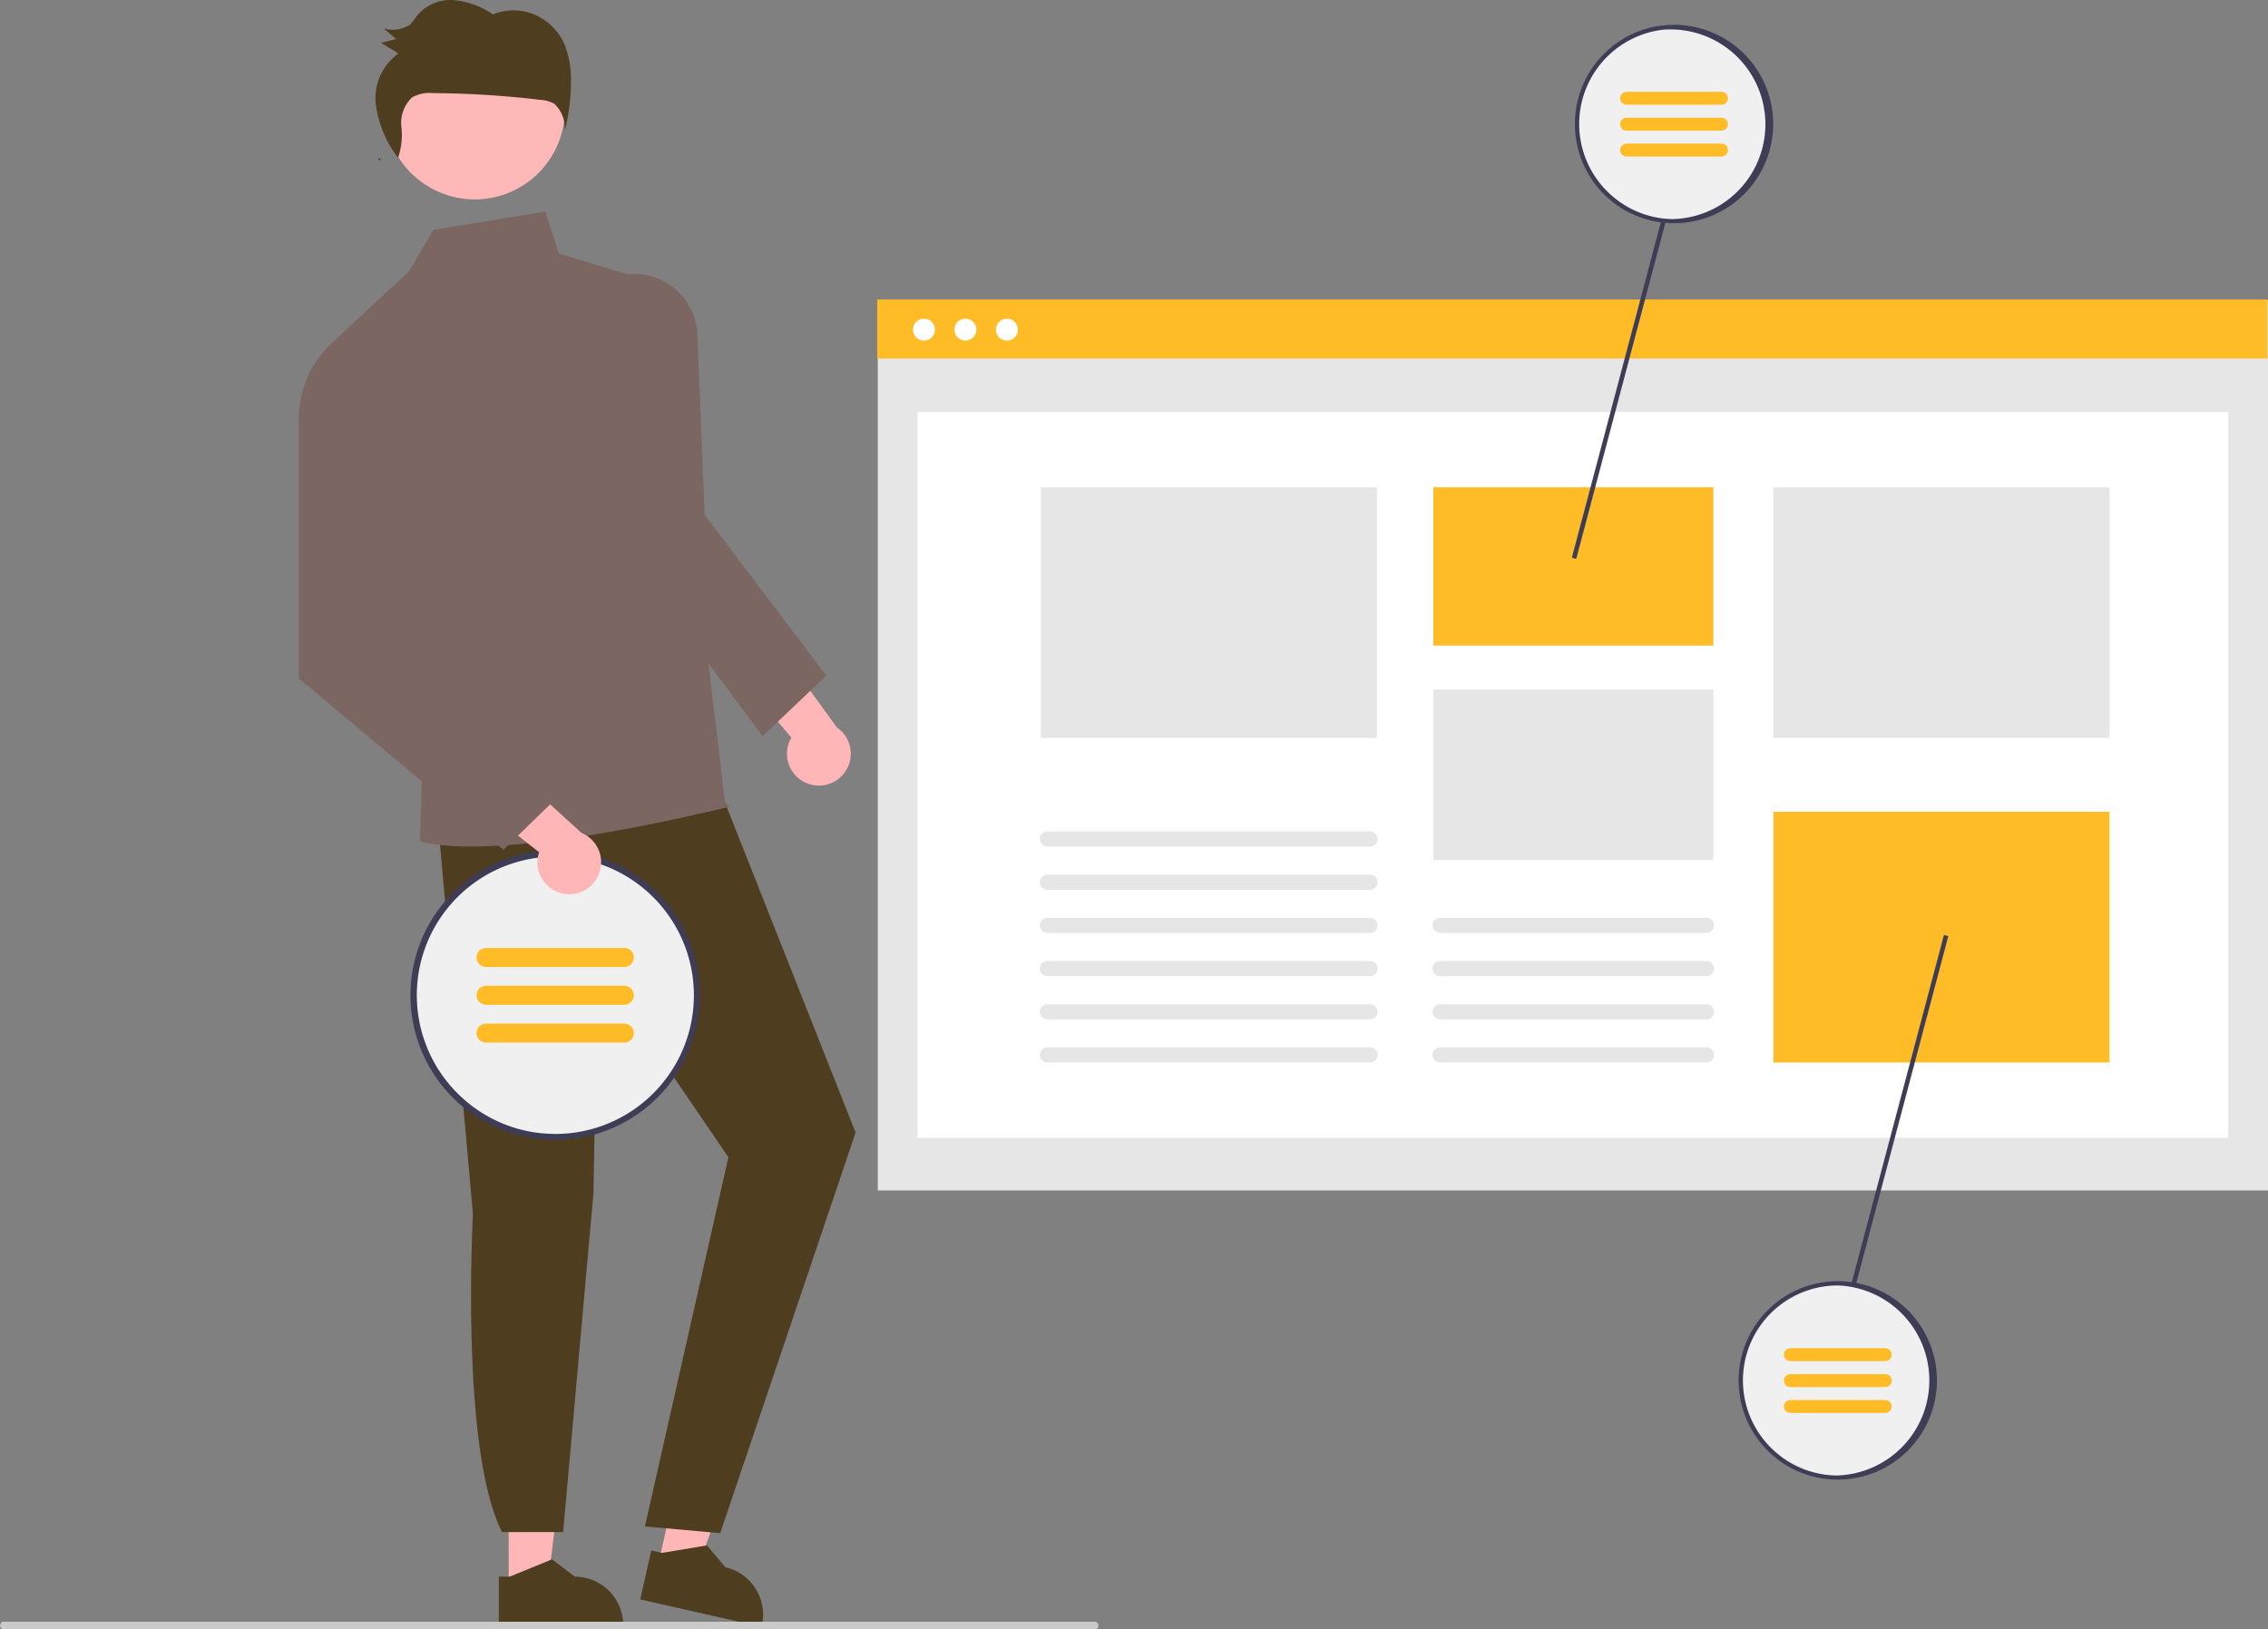 <svg xmlns="http://www.w3.org/2000/svg" viewBox="0 0 167 120"><rect x="0" y="0" width="167" height="120" fill="#808080" stroke="none"/><rect x="64.634" y="22.115" width="102.366" height="65.559" fill="#e6e6e6"/><rect x="67.562" y="30.338" width="96.512" height="53.458" fill="#fff"/><rect x="64.591" y="22.057" width="102.366" height="4.349" fill="#ffbc27"/><path d="M68.029,23.472a.806.806,0,1,1-.8.812v-.006a.8.8,0,0,1,.794-.806h.006" fill="#fff"/><path d="M71.082,23.472a.806.806,0,1,1-.8.812v-.006a.8.8,0,0,1,.794-.806h.006" fill="#fff"/><path d="M74.136,23.472a.806.806,0,1,1-.8.812v-.006a.8.8,0,0,1,.794-.806h.006" fill="#fff"/><rect x="105.54" y="35.884" width="20.622" height="11.662" fill="#ffbc27"/><rect x="105.54" y="50.793" width="20.622" height="12.547" fill="#e6e6e6"/><rect x="130.581" y="35.884" width="24.747" height="18.462" fill="#e6e6e6"/><rect x="130.581" y="59.787" width="24.747" height="18.462" fill="#ffbc27"/><rect x="76.638" y="35.884" width="24.747" height="18.462" fill="#e6e6e6"/><path d="M122.788,14.5l-7.049,26.576.323.086,6.983-26.327Z" fill="#3f3d56"/><path d="M143.138,68.86l-6.984,26.327.257.335,7.049-26.576Z" fill="#3f3d56"/><path d="M100.9,65.53H77.1a.557.557,0,0,1,0-1.113h23.8a.557.557,0,0,1,0,1.113" fill="#e6e6e6"/><path d="M100.9,62.349H77.1a.557.557,0,0,1,0-1.113h23.8a.557.557,0,0,1,0,1.113" fill="#e6e6e6"/><path d="M100.9,68.709H77.1a.557.557,0,0,1,0-1.113h23.8a.557.557,0,0,1,0,1.113" fill="#e6e6e6"/><path d="M100.9,71.888H77.1a.557.557,0,0,1,0-1.113h23.8a.557.557,0,0,1,0,1.113" fill="#e6e6e6"/><path d="M100.9,75.074H77.1a.557.557,0,0,1,0-1.113h23.8a.557.557,0,0,1,0,1.113" fill="#e6e6e6"/><path d="M100.9,78.248H77.1a.557.557,0,0,1,0-1.113h23.8a.557.557,0,0,1,0,1.113" fill="#e6e6e6"/><path d="M125.687,68.709H106.01a.557.557,0,0,1,0-1.113h19.673a.557.557,0,0,1,0,1.113" fill="#e6e6e6"/><path d="M125.687,71.888H106.01a.557.557,0,0,1,0-1.113h19.673a.557.557,0,0,1,0,1.113" fill="#e6e6e6"/><path d="M125.687,75.074H106.01a.557.557,0,0,1,0-1.113h19.673a.557.557,0,0,1,0,1.113" fill="#e6e6e6"/><path d="M125.687,78.248H106.01a.557.557,0,0,1,0-1.113h19.673a.557.557,0,0,1,0,1.113" fill="#e6e6e6"/><path d="M123.268,1.991a7.154,7.154,0,1,1-7.139,7.169V9.145a7.146,7.146,0,0,1,7.139-7.154" fill="#f0f0f0"/><path d="M123.269,1.828a7.365,7.365,0,0,0-1.1.082c-.187.027-.368.062-.546.1A7.316,7.316,0,0,0,118.53,14.7c.122.1.245.2.374.3a7.307,7.307,0,1,0,4.36-13.175Zm0,14.308a6.934,6.934,0,0,1-4.125-1.356c-.13-.1-.255-.194-.378-.3a6.994,6.994,0,0,1,3.113-12.2c.178-.037.356-.065.537-.087a6.984,6.984,0,1,1,.854,13.938Z" fill="#3f3d56"/><path d="M126.76,7.715h-6.982a.476.476,0,0,1-.476-.476h0a.476.476,0,0,1,.475-.477h6.983a.476.476,0,0,1,.475.477h0a.476.476,0,0,1-.475.476" fill="#ffbc27"/><path d="M126.76,9.623h-6.982a.476.476,0,0,1-.476-.476h0a.476.476,0,0,1,.475-.477h6.983a.476.476,0,0,1,.475.477h0a.476.476,0,0,1-.475.476" fill="#ffbc27"/><path d="M126.76,11.53h-6.982a.476.476,0,0,1-.476-.476h0a.476.476,0,0,1,.475-.477h6.983a.476.476,0,0,1,.475.477h0a.476.476,0,0,1-.475.476" fill="#ffbc27"/><path d="M135.327,94.522a7.154,7.154,0,1,1-7.139,7.169v-.015a7.146,7.146,0,0,1,7.139-7.154" fill="#f0f0f0"/><path d="M135.326,94.359a7.365,7.365,0,0,0-1.1.082c-.187.027-.368.063-.546.1a7.315,7.315,0,0,0-3.093,12.691c.122.1.245.2.374.3a7.307,7.307,0,1,0,4.36-13.175Zm0,14.308a6.934,6.934,0,0,1-4.125-1.356c-.13-.1-.255-.194-.378-.3a6.994,6.994,0,0,1,3.113-12.2c.178-.037.356-.065.537-.087a6.774,6.774,0,0,1,.854-.052,7,7,0,0,1,0,13.99Z" fill="#3f3d56"/><path d="M138.817,100.245h-6.985a.476.476,0,0,1-.476-.476h0a.476.476,0,0,1,.475-.477h6.983a.476.476,0,0,1,.476.476h0a.476.476,0,0,1-.475.477h0" fill="#ffbc27"/><path d="M138.817,102.153h-6.985a.476.476,0,0,1-.476-.476h0a.476.476,0,0,1,.475-.477h6.983a.476.476,0,0,1,.476.476h0a.476.476,0,0,1-.475.477h0" fill="#ffbc27"/><path d="M138.817,104.061h-6.985a.476.476,0,0,1-.476-.476h0a.476.476,0,0,1,.475-.477h6.983a.476.476,0,0,1,.476.476h0a.476.476,0,0,1-.475.477h0" fill="#ffbc27"/><path d="M59.459,57.7a2.334,2.334,0,0,1-1.365-3,2.361,2.361,0,0,1,.178-.373L52.928,47.99l4.271-.512,4.42,6.093A2.345,2.345,0,0,1,59.46,57.7Z" fill="#ffb6b6"/><path d="M37.454,117.051h2.839l1.351-10.976H37.453Z" fill="#ffb6b6"/><path d="M36.729,116.116h.8l3.12-1.273,1.672,1.273a3.567,3.567,0,0,1,3.563,3.571h0v.116H36.729Z" fill="#4f3d20"/><path d="M48.459,115.259l2.77.626,3.73-10.407-4.093-.925Z" fill="#ffb6b6"/><path d="M47.957,114.191l.779.177,3.323-.551,1.352,1.609A3.57,3.57,0,0,1,56.1,119.7l-.025.113-8.93-2.021Z" fill="#4f3d20"/><path d="M32.256,60.6l2.568,28.832s-.962,17.307,2.142,23.4h4.5L43.7,87.85l.282-16.766,9.653,14.142-6.147,27.191,5.542.5L63,83.41l-10.96-27.7Z" fill="#4f3d20"/><path d="M34.946,1.416a6.635,6.635,0,1,1-6.622,6.648V8.051a6.629,6.629,0,0,1,6.622-6.635" fill="#ffb8b8"/><path d="M48.848,21.014l-7.693-2.34-1-3.086-8.25,1.342-1.753,3.012L24.478,25.23l6.648,30.123-.2,6.579s4.255,1.919,22.709-2.5c.222-.052-.242-.283-.242-.283Z" fill="#7c6661"/><path d="M56.153,54.215l-9.018-12.1L44.578,20.668l.075-.037a4.677,4.677,0,0,1,6.7,4.032l.532,13.252,8.956,11.844Z" fill="#7c6661"/><path d="M28.059,11.818l-.141-.191c-.018.038-.032.078-.054.116Z" fill="#2f2e41"/><path d="M41.533,3.2a4.232,4.232,0,0,0-2.211-2.14,4.028,4.028,0,0,0-3.025,0A6.08,6.08,0,0,0,33.426.01a3.209,3.209,0,0,0-2.739,1.165,4.506,4.506,0,0,1-.478.622,2.331,2.331,0,0,1-1.954.3l.907.779-1.1.283,1.281.779A4.037,4.037,0,0,0,27.689,7.8a8.16,8.16,0,0,0,1.622,3.818,5.22,5.22,0,0,0,.247-2.263,2.571,2.571,0,0,1,.785-2.182,2.588,2.588,0,0,1,1.525-.315,69.69,69.69,0,0,1,7.948.5,2.238,2.238,0,0,1,1.018.3A2.5,2.5,0,0,1,41.589,9.6a14.146,14.146,0,0,0,.449-3.652,6.738,6.738,0,0,0-.5-2.745" fill="#4f3d20"/><path d="M40.882,62.866A10.444,10.444,0,1,1,30.457,73.329v-.024A10.433,10.433,0,0,1,40.882,62.866" fill="#f0f0f0"/><path d="M40.883,62.622a10.712,10.712,0,0,0-1.6.12c-.272.04-.536.091-.8.152A10.682,10.682,0,0,0,33.967,81.42c.178.151.358.3.546.437a10.667,10.667,0,1,0,6.365-19.233Zm0,20.888a10.117,10.117,0,0,1-6.022-1.98c-.191-.141-.373-.283-.552-.437a10.211,10.211,0,0,1,4.544-17.8c.26-.054.519-.095.783-.127a9.971,9.971,0,0,1,1.246-.076,10.212,10.212,0,0,1,0,20.424Z" fill="#3f3d56"/><path d="M45.977,71.216H35.785a.7.7,0,0,1-.694-.7h0a.7.7,0,0,1,.694-.7H45.977a.7.7,0,0,1,.694.7h0a.7.7,0,0,1-.694.7" fill="#ffbc27"/><path d="M45.977,74H35.785a.7.7,0,0,1-.694-.7h0a.7.7,0,0,1,.694-.7H45.977a.7.7,0,0,1,.694.7h0a.7.7,0,0,1-.694.7" fill="#ffbc27"/><path d="M45.977,76.786H35.785a.7.7,0,0,1-.694-.7h0a.7.7,0,0,1,.694-.7H45.977a.7.7,0,0,1,.694.7h0a.7.7,0,0,1-.694.7" fill="#ffbc27"/><path d="M41.55,65.827A2.337,2.337,0,0,1,39.7,62.765l-6.52-5.109,4.077-1.373,5.566,5.063a2.346,2.346,0,0,1-1.27,4.482Z" fill="#ffb6b6"/><path d="M28.489,25.14l-4.015.085A7.682,7.682,0,0,0,22,30.943V49.96L37.067,62.581l4.871-4.728L30.727,45.611Z" fill="#7c6661"/><path d="M80.548,119.993H.342a.283.283,0,0,1-.119-.553.3.3,0,0,1,.119,0H80.547a.283.283,0,0,1,.119.553.266.266,0,0,1-.119,0Z" fill="#cacaca"/></svg>
